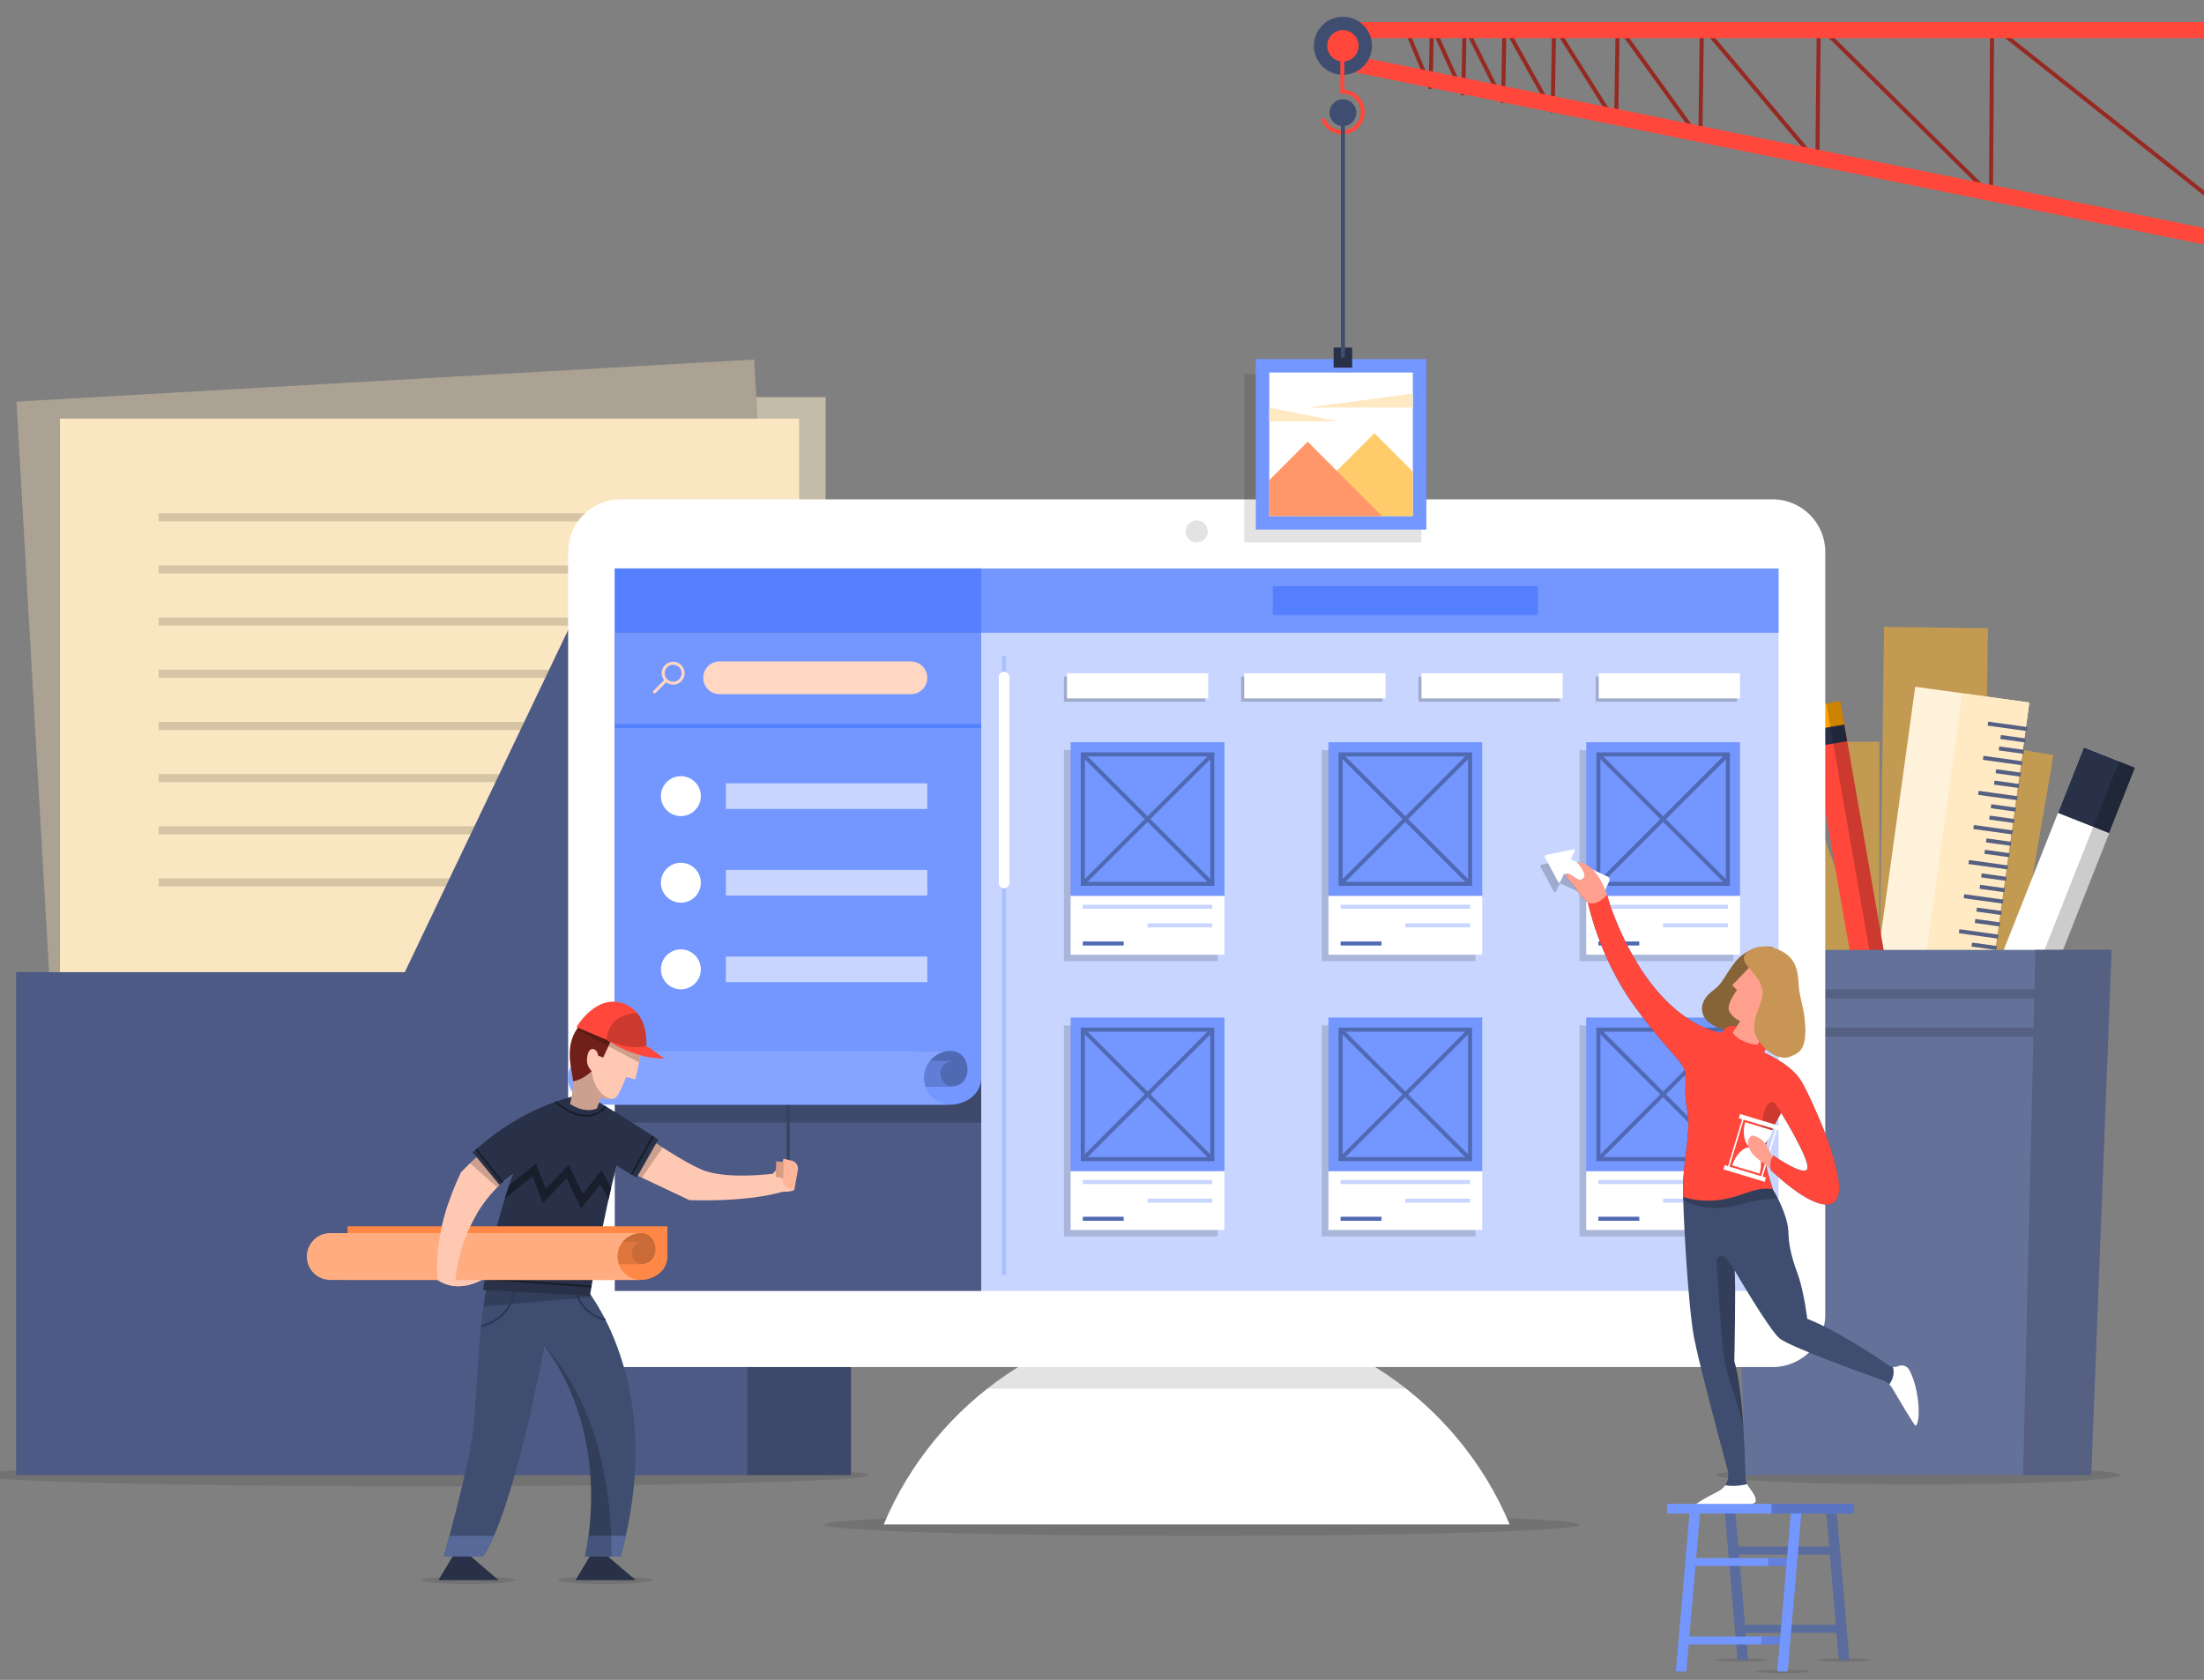 <?xml version="1.0" encoding="utf-8"?>
<!-- Generator: Adobe Illustrator 17.0.0, SVG Export Plug-In . SVG Version: 6.00 Build 0)  -->
<!DOCTYPE svg PUBLIC "-//W3C//DTD SVG 1.1//EN" "http://www.w3.org/Graphics/SVG/1.1/DTD/svg11.dtd">
<svg version="1.1" id="OBJECTS" xmlns="http://www.w3.org/2000/svg" xmlns:xlink="http://www.w3.org/1999/xlink" x="0px" y="0px"
	 width="547px" height="417px" viewBox="0 0 547 417" enable-background="new 0 0 547 417" xml:space="preserve">
<rect x="0" y="0" width="547" height="417" fill="#808080" stroke="none"/>
<g>
	<defs>
		<rect id="SVGID_1_" width="547" height="417"/>
	</defs>
	<clipPath id="SVGID_2_">
		<use xlink:href="#SVGID_1_"  overflow="visible"/>
	</clipPath>
	<ellipse opacity="0.11" clip-path="url(#SVGID_2_)" cx="150.228" cy="392.247" rx="11.679" ry="0.935"/>
	<ellipse opacity="0.11" clip-path="url(#SVGID_2_)" cx="116.278" cy="392.247" rx="11.679" ry="0.935"/>
	<ellipse opacity="0.11" clip-path="url(#SVGID_2_)" cx="432.159" cy="412.051" rx="6.488" ry="0.416"/>
	<ellipse opacity="0.11" clip-path="url(#SVGID_2_)" cx="442.431" cy="414.919" rx="6.488" ry="0.416"/>
	<ellipse opacity="0.11" clip-path="url(#SVGID_2_)" cx="457.689" cy="412.051" rx="6.488" ry="0.416"/>
	<ellipse opacity="0.11" clip-path="url(#SVGID_2_)" cx="298.255" cy="378.476" rx="93.755" ry="2.773"/>
	<ellipse opacity="0.11" clip-path="url(#SVGID_2_)" cx="104.599" cy="366.17" rx="110.919" ry="2.773"/>
	<ellipse opacity="0.11" clip-path="url(#SVGID_2_)" cx="476.11" cy="366.17" rx="50.117" ry="2.33"/>
	<g clip-path="url(#SVGID_2_)">
		<rect x="456.428" y="184.134" fill="#C29A51" width="10" height="68.656"/>
		
			<rect x="446.201" y="183.826" transform="matrix(-0.939 0.344 -0.344 -0.939 949.911 267.771)" fill="#C29A51" width="10" height="68.656"/>
		
			<rect x="494.109" y="186.184" transform="matrix(-0.986 -0.169 0.169 -0.986 953.754 522.229)" fill="#C29A51" width="10" height="68.656"/>
		<g>
			
				<rect x="466.864" y="155.965" transform="matrix(-1 -0.013 0.013 -1 956.821 424.134)" fill="#C29A51" width="25.777" height="106.15"/>
		</g>
		<g>
			
				<rect x="468.234" y="171.897" transform="matrix(-0.991 -0.137 0.137 -0.991 929.587 514.082)" fill="#FFF2DB" width="28.588" height="106.15"/>
			
				<rect x="479.965" y="172.707" transform="matrix(-0.991 -0.137 0.137 -0.991 941.095 516.495)" fill="#FFEAC4" width="16.802" height="106.15"/>
			<g>
				<line fill="none" stroke="#556082" stroke-miterlimit="10" x1="503.059" y1="180.977" x2="493.371" y2="179.634"/>
				<line fill="none" stroke="#556082" stroke-miterlimit="10" x1="502.667" y1="183.806" x2="496.519" y2="182.954"/>
				<line fill="none" stroke="#556082" stroke-miterlimit="10" x1="502.275" y1="186.635" x2="496.127" y2="185.782"/>
				<line fill="none" stroke="#556082" stroke-miterlimit="10" x1="501.882" y1="189.463" x2="492.195" y2="188.12"/>
				<line fill="none" stroke="#556082" stroke-miterlimit="10" x1="501.49" y1="192.292" x2="495.342" y2="191.44"/>
				<line fill="none" stroke="#556082" stroke-miterlimit="10" x1="501.098" y1="195.121" x2="494.95" y2="194.268"/>
				<line fill="none" stroke="#556082" stroke-miterlimit="10" x1="500.678" y1="198.151" x2="490.99" y2="196.808"/>
				<line fill="none" stroke="#556082" stroke-miterlimit="10" x1="500.285" y1="200.98" x2="494.138" y2="200.128"/>
				<line fill="none" stroke="#556082" stroke-miterlimit="10" x1="499.893" y1="203.809" x2="493.746" y2="202.956"/>
				<line fill="none" stroke="#556082" stroke-miterlimit="10" x1="499.501" y1="206.637" x2="489.814" y2="205.294"/>
				<line fill="none" stroke="#556082" stroke-miterlimit="10" x1="499.109" y1="209.466" x2="492.961" y2="208.614"/>
				<line fill="none" stroke="#556082" stroke-miterlimit="10" x1="498.717" y1="212.295" x2="492.569" y2="211.443"/>
				<line fill="none" stroke="#556082" stroke-miterlimit="10" x1="498.297" y1="215.326" x2="488.609" y2="213.982"/>
				<line fill="none" stroke="#556082" stroke-miterlimit="10" x1="497.904" y1="218.154" x2="491.757" y2="217.302"/>
				<line fill="none" stroke="#556082" stroke-miterlimit="10" x1="497.512" y1="220.983" x2="491.364" y2="220.131"/>
				<line fill="none" stroke="#556082" stroke-miterlimit="10" x1="497.12" y1="223.812" x2="487.432" y2="222.469"/>
				<line fill="none" stroke="#556082" stroke-miterlimit="10" x1="496.728" y1="226.641" x2="490.58" y2="225.788"/>
				<line fill="none" stroke="#556082" stroke-miterlimit="10" x1="496.336" y1="229.469" x2="490.188" y2="228.617"/>
				<line fill="none" stroke="#556082" stroke-miterlimit="10" x1="495.915" y1="232.5" x2="486.228" y2="231.157"/>
				<line fill="none" stroke="#556082" stroke-miterlimit="10" x1="495.523" y1="235.329" x2="489.375" y2="234.476"/>
				<line fill="none" stroke="#556082" stroke-miterlimit="10" x1="495.131" y1="238.157" x2="488.983" y2="237.305"/>
				<line fill="none" stroke="#556082" stroke-miterlimit="10" x1="494.739" y1="240.986" x2="485.051" y2="239.643"/>
				<line fill="none" stroke="#556082" stroke-miterlimit="10" x1="494.346" y1="243.815" x2="488.199" y2="242.962"/>
				<line fill="none" stroke="#556082" stroke-miterlimit="10" x1="493.954" y1="246.643" x2="487.806" y2="245.791"/>
				<line fill="none" stroke="#556082" stroke-miterlimit="10" x1="493.534" y1="249.674" x2="483.846" y2="248.331"/>
				<line fill="none" stroke="#556082" stroke-miterlimit="10" x1="493.142" y1="252.503" x2="486.994" y2="251.65"/>
				<line fill="none" stroke="#556082" stroke-miterlimit="10" x1="492.75" y1="255.332" x2="486.602" y2="254.479"/>
				<line fill="none" stroke="#556082" stroke-miterlimit="10" x1="492.357" y1="258.16" x2="482.67" y2="256.817"/>
				<line fill="none" stroke="#556082" stroke-miterlimit="10" x1="491.965" y1="260.989" x2="485.817" y2="260.137"/>
				<line fill="none" stroke="#556082" stroke-miterlimit="10" x1="491.573" y1="263.818" x2="485.425" y2="262.965"/>
			</g>
		</g>
		<g>
			
				<rect x="456.806" y="174.129" transform="matrix(-0.985 0.172 -0.172 -0.985 953.502 363.693)" fill="#FF473B" width="8.333" height="98.167"/>
			
				<rect x="448.86" y="174.819" transform="matrix(-0.985 0.172 -0.172 -0.985 929.902 274.852)" fill="#FFA500" width="8.333" height="5.898"/>
			
				<rect x="449.728" y="180.642" transform="matrix(-0.985 0.172 -0.172 -0.985 932.478 284.548)" fill="#283147" width="8.333" height="4.172"/>
			
				<rect x="461.603" y="173.713" transform="matrix(-0.985 0.172 -0.172 -0.985 958.155 362.461)" opacity="0.2" width="3.5" height="98.167"/>
		</g>
		<g>
			
				<rect x="497.143" y="184.336" transform="matrix(-0.93 -0.368 0.368 -0.93 885.118 644.227)" fill="#FFFFFF" width="13.667" height="106.791"/>
			
				<rect x="513.571" y="187.468" transform="matrix(-0.93 -0.368 0.368 -0.93 932.096 570.158)" fill="#283147" width="13.667" height="17.5"/>
			
				<rect x="506.229" y="186.068" transform="matrix(-0.93 -0.368 0.368 -0.93 892.931 649.179)" opacity="0.2" width="4.25" height="106.791"/>
		</g>
		<g>
			<polygon fill="#647199" points="433.221,366.17 519,366.17 524.054,235.795 428.166,235.795 			"/>
			<polygon fill="#556082" points="502.103,366.17 519,366.17 524.054,235.795 505.166,235.795 			"/>
			<polygon fill="#556082" points="428.633,247.836 509.835,247.836 509.897,245.573 428.545,245.573 			"/>
			<polygon fill="#556082" points="429.001,257.324 509.574,257.324 509.635,255.096 428.915,255.096 			"/>
		</g>
	</g>
	<g clip-path="url(#SVGID_2_)">
		<rect x="165.495" y="98.565" fill="#C4BBA9" width="39.411" height="59.961"/>
		<g>
			
				<rect x="11.062" y="94.132" transform="matrix(-0.998 0.057 -0.057 -0.998 217.982 434.832)" fill="#ABA293" width="183.449" height="252.788"/>
		</g>
		<g>
			<rect x="14.889" y="103.919" fill="#FAE6C1" width="183.449" height="252.788"/>
			
				<line fill="none" stroke="#D6C5A5" stroke-width="2" stroke-miterlimit="10" x1="180.978" y1="128.405" x2="39.38" y2="128.405"/>
			
				<line fill="none" stroke="#D6C5A5" stroke-width="2" stroke-miterlimit="10" x1="180.978" y1="141.354" x2="39.38" y2="141.354"/>
			
				<line fill="none" stroke="#D6C5A5" stroke-width="2" stroke-miterlimit="10" x1="180.978" y1="154.303" x2="39.38" y2="154.303"/>
			
				<line fill="none" stroke="#D6C5A5" stroke-width="2" stroke-miterlimit="10" x1="180.978" y1="167.253" x2="39.38" y2="167.253"/>
			
				<line fill="none" stroke="#D6C5A5" stroke-width="2" stroke-miterlimit="10" x1="180.978" y1="180.202" x2="39.38" y2="180.202"/>
			
				<line fill="none" stroke="#D6C5A5" stroke-width="2" stroke-miterlimit="10" x1="180.978" y1="193.152" x2="39.38" y2="193.152"/>
			
				<line fill="none" stroke="#D6C5A5" stroke-width="2" stroke-miterlimit="10" x1="180.978" y1="206.101" x2="39.38" y2="206.101"/>
			<line fill="none" stroke="#D6C5A5" stroke-width="2" stroke-miterlimit="10" x1="180.978" y1="219.05" x2="39.38" y2="219.05"/>
		</g>
		<polygon fill="#4C5A85" points="100.467,241.319 152.3,132.713 211.193,132.713 211.193,366.17 4.004,366.17 4.004,241.319 		"/>
		<rect x="185.482" y="132.713" opacity="0.2" width="25.711" height="233.457"/>
	</g>
	<polyline clip-path="url(#SVGID_2_)" fill="none" stroke="#962A23" stroke-miterlimit="1" points="348.591,6.278 355.068,21.95 
		355.372,6.278 363.169,23.497 363.49,6.278 373.044,25.382 373.384,6.278 385.349,27.732 385.705,6.278 401.104,30.74 
		401.475,6.278 421.999,34.73 422.375,6.278 451.037,40.275 451.395,6.278 494.133,48.504 494.409,6.278 564.755,61.988 
		564.755,6.278 	"/>
	
		<line clip-path="url(#SVGID_2_)" fill="none" stroke="#FF473B" stroke-width="4" stroke-miterlimit="10" x1="585.107" y1="7.474" x2="333.29" y2="7.474"/>
	
		<line clip-path="url(#SVGID_2_)" fill="none" stroke="#FF473B" stroke-width="4" stroke-miterlimit="10" x1="333.758" y1="15.404" x2="585.107" y2="66.369"/>
	<circle clip-path="url(#SVGID_2_)" fill="#3F4D70" cx="333.29" cy="11.369" r="7.209"/>
	<circle clip-path="url(#SVGID_2_)" fill="#FF473B" cx="333.29" cy="11.369" r="3.895"/>
	<path clip-path="url(#SVGID_2_)" fill="none" stroke="#FF473B" stroke-miterlimit="10" d="M328.384,29.481
		c0.695,1.959,2.564,3.362,4.761,3.362c2.789,0,5.051-2.261,5.051-5.051c0-2.789-2.261-5.051-5.051-5.051V11"/>
	<g clip-path="url(#SVGID_2_)">
		<path fill="#FFFFFF" d="M164.485,145.505h7.166v7.166h-7.166V145.505z M170.651,146.505h-5.166v5.166h5.166V146.505z"/>
	</g>
	<g clip-path="url(#SVGID_2_)">
		<path fill="#FFFFFF" d="M219.331,378.404c12.731-30.336,42.71-51.644,77.67-51.644s64.939,21.308,77.67,51.644H219.331z"/>
		<path opacity="0.11" d="M245.04,344.707c14.31-11.241,32.351-17.947,51.96-17.947c19.609,0,37.65,6.706,51.96,17.947H245.04z"/>
		<path fill="#FFFFFF" d="M154.052,339.351h285.897c7.208,0,13.051-5.843,13.051-13.051V137.009c0-7.208-5.843-13.052-13.051-13.052
			H154.052c-7.208,0-13.052,5.843-13.052,13.052V326.3C141,333.508,146.843,339.351,154.052,339.351z"/>
		<rect x="152.593" y="141.111" fill="#C7D5FF" width="288.814" height="179.336"/>
		<rect x="152.593" y="141.111" fill="#7396FF" width="288.814" height="15.954"/>
		<rect x="152.593" y="141.111" fill="#547FFF" width="90.927" height="15.954"/>
		<rect x="152.593" y="157.065" fill="#4C5A85" width="90.927" height="163.382"/>
		<rect x="152.615" y="256.387" opacity="0.2" width="90.905" height="22.278"/>
		
			<line fill="none" stroke="#374261" stroke-width="0.75" stroke-miterlimit="10" x1="195.603" y1="273.514" x2="195.603" y2="292.45"/>
		<circle fill="#E3E3E3" cx="297" cy="131.915" r="2.75"/>
		<line fill="none" stroke="#ABBFFF" stroke-miterlimit="10" x1="249.207" y1="162.762" x2="249.207" y2="316.512"/>
		<path fill="#FFFFFF" d="M249.207,220.512L249.207,220.512c0.725,0,1.313-0.588,1.313-1.313v-51.125
			c0-0.725-0.588-1.313-1.313-1.313l0,0c-0.725,0-1.313,0.588-1.313,1.313v51.125C247.895,219.924,248.482,220.512,249.207,220.512z
			"/>
		<g>
			<path fill="#7396FF" d="M243.52,157.065v99.322h0c0,0,0,6.952,0,11.163c0,4.211-4.015,6.658-7.54,6.658h-83.387v-17.821v-99.322
				H243.52z"/>
			<g>
				<path fill="#5069B3" d="M235.98,260.892c5.239,0,5.826,8.813,0,8.813h-8.568v-8.813H235.98z"/>
				<path fill="#617ED6" d="M194.388,263.339H236.6c-1.758,0-3.182,1.425-3.182,3.182c0,1.758,1.425,3.182,3.182,3.182h-42.212
					c-1.758,0-3.182-1.425-3.182-3.182C191.205,264.764,192.63,263.339,194.388,263.339z"/>
				<path fill="#85A4FF" d="M147.659,260.892h88.321c-3.677,0-6.658,2.981-6.658,6.658c0,3.677,2.981,6.658,6.658,6.658h-88.321
					c-3.677,0-6.658-2.981-6.658-6.658C141,263.872,143.981,260.892,147.659,260.892z"/>
			</g>
		</g>
		<rect x="315.884" y="145.505" fill="#547FFF" width="65.794" height="7.166"/>
		<g>
			<path fill="#FFD7C2" d="M165.049,165.102c-1.021,1.021-1.093,2.625-0.238,3.742l-2.875,2.875l0.529,0.529l2.875-2.875
				c1.117,0.855,2.72,0.784,3.742-0.238c1.112-1.112,1.112-2.921,0-4.033C167.97,163.99,166.161,163.99,165.049,165.102z
				 M165.578,165.631c0.82-0.82,2.155-0.82,2.975,0c0.82,0.82,0.82,2.155,0,2.975c-0.82,0.82-2.155,0.82-2.975,0
				C164.758,167.786,164.758,166.451,165.578,165.631z"/>
			<path fill="#FFD7C2" d="M178.581,172.321h47.5c2.244,0,4.063-1.819,4.063-4.063l0,0c0-2.244-1.819-4.063-4.063-4.063h-47.5
				c-2.244,0-4.063,1.819-4.063,4.063l0,0C174.518,170.502,176.337,172.321,178.581,172.321z"/>
		</g>
		<line fill="none" stroke="#547FFF" stroke-miterlimit="10" x1="243.52" y1="180.207" x2="152.593" y2="180.207"/>
		<g>
			<g>
				<circle fill="#FFFFFF" cx="168.981" cy="197.625" r="4.957"/>
				<rect x="180.143" y="194.437" fill="#C7D5FF" width="50" height="6.375"/>
			</g>
			<g>
				<circle fill="#FFFFFF" cx="168.981" cy="219.125" r="4.957"/>
				<rect x="180.143" y="215.937" fill="#C7D5FF" width="50" height="6.375"/>
			</g>
			<g>
				<circle fill="#FFFFFF" cx="168.981" cy="240.625" r="4.957"/>
				<rect x="180.143" y="237.437" fill="#C7D5FF" width="50" height="6.375"/>
			</g>
		</g>
		<g>
			<g>
				<rect x="396.031" y="167.957" opacity="0.2" width="35.061" height="6.239"/>
				<rect x="396.782" y="167.124" fill="#FFFFFF" width="35.061" height="6.239"/>
			</g>
			<g>
				<rect x="352.039" y="167.957" opacity="0.2" width="35.061" height="6.239"/>
				<rect x="352.79" y="167.124" fill="#FFFFFF" width="35.061" height="6.239"/>
			</g>
			<g>
				<rect x="308.046" y="167.957" opacity="0.2" width="35.061" height="6.239"/>
				<rect x="308.797" y="167.124" fill="#FFFFFF" width="35.061" height="6.239"/>
			</g>
			<g>
				<rect x="264.054" y="167.957" opacity="0.2" width="35.061" height="6.239"/>
				<rect x="264.805" y="167.124" fill="#FFFFFF" width="35.061" height="6.239"/>
			</g>
		</g>
		<g>
			<g>
				<rect x="392.009" y="186.207" opacity="0.15" width="38.167" height="52.375"/>
				<g>
					<rect x="393.676" y="184.249" fill="#7396FF" width="38.167" height="38.167"/>
					<rect x="396.691" y="187.264" fill="none" stroke="#5069B3" stroke-miterlimit="10" width="32.137" height="32.137"/>
					<line fill="none" stroke="#5069B3" stroke-miterlimit="10" x1="428.828" y1="187.264" x2="396.691" y2="219.4"/>
					<line fill="none" stroke="#5069B3" stroke-miterlimit="10" x1="396.691" y1="187.264" x2="428.828" y2="219.4"/>
				</g>
				<rect x="393.676" y="222.415" fill="#FFFFFF" width="38.167" height="14.583"/>
				<line fill="none" stroke="#C7D5FF" stroke-miterlimit="10" x1="428.828" y1="225.082" x2="396.691" y2="225.082"/>
				<line fill="none" stroke="#C7D5FF" stroke-miterlimit="10" x1="428.828" y1="229.707" x2="412.759" y2="229.707"/>
				<line fill="none" stroke="#5069B3" stroke-miterlimit="10" x1="406.842" y1="234.207" x2="396.691" y2="234.207"/>
			</g>
			<g>
				<rect x="328.032" y="186.207" opacity="0.15" width="38.167" height="52.375"/>
				<g>
					<rect x="329.698" y="184.249" fill="#7396FF" width="38.167" height="38.167"/>
					<rect x="332.713" y="187.264" fill="none" stroke="#5069B3" stroke-miterlimit="10" width="32.137" height="32.137"/>
					<line fill="none" stroke="#5069B3" stroke-miterlimit="10" x1="364.85" y1="187.264" x2="332.713" y2="219.4"/>
					<line fill="none" stroke="#5069B3" stroke-miterlimit="10" x1="332.713" y1="187.264" x2="364.85" y2="219.4"/>
				</g>
				<rect x="329.698" y="222.415" fill="#FFFFFF" width="38.167" height="14.583"/>
				<line fill="none" stroke="#C7D5FF" stroke-miterlimit="10" x1="364.85" y1="225.082" x2="332.713" y2="225.082"/>
				<line fill="none" stroke="#C7D5FF" stroke-miterlimit="10" x1="364.85" y1="229.707" x2="348.781" y2="229.707"/>
				<line fill="none" stroke="#5069B3" stroke-miterlimit="10" x1="342.865" y1="234.207" x2="332.713" y2="234.207"/>
			</g>
			<g>
				<rect x="264.054" y="186.207" opacity="0.15" width="38.167" height="52.375"/>
				<g>
					<rect x="265.72" y="184.249" fill="#7396FF" width="38.167" height="38.167"/>
					<rect x="268.735" y="187.264" fill="none" stroke="#5069B3" stroke-miterlimit="10" width="32.137" height="32.137"/>
					<line fill="none" stroke="#5069B3" stroke-miterlimit="10" x1="300.872" y1="187.264" x2="268.735" y2="219.4"/>
					<line fill="none" stroke="#5069B3" stroke-miterlimit="10" x1="268.735" y1="187.264" x2="300.872" y2="219.4"/>
				</g>
				<rect x="265.72" y="222.415" fill="#FFFFFF" width="38.167" height="14.583"/>
				<line fill="none" stroke="#C7D5FF" stroke-miterlimit="10" x1="300.872" y1="225.082" x2="268.735" y2="225.082"/>
				<line fill="none" stroke="#C7D5FF" stroke-miterlimit="10" x1="300.872" y1="229.707" x2="284.804" y2="229.707"/>
				<line fill="none" stroke="#5069B3" stroke-miterlimit="10" x1="278.887" y1="234.207" x2="268.735" y2="234.207"/>
			</g>
			<g>
				<rect x="392.009" y="254.54" opacity="0.15" width="38.167" height="52.375"/>
				<g>
					<rect x="393.676" y="252.582" fill="#7396FF" width="38.167" height="38.167"/>
					<rect x="396.691" y="255.597" fill="none" stroke="#5069B3" stroke-miterlimit="10" width="32.137" height="32.137"/>
					<line fill="none" stroke="#5069B3" stroke-miterlimit="10" x1="428.828" y1="255.597" x2="396.691" y2="287.734"/>
					<line fill="none" stroke="#5069B3" stroke-miterlimit="10" x1="396.691" y1="255.597" x2="428.828" y2="287.734"/>
				</g>
				<rect x="393.676" y="290.749" fill="#FFFFFF" width="38.167" height="14.583"/>
				<line fill="none" stroke="#C7D5FF" stroke-miterlimit="10" x1="428.828" y1="293.415" x2="396.691" y2="293.415"/>
				<line fill="none" stroke="#C7D5FF" stroke-miterlimit="10" x1="428.828" y1="298.04" x2="412.759" y2="298.04"/>
				<line fill="none" stroke="#5069B3" stroke-miterlimit="10" x1="406.842" y1="302.54" x2="396.691" y2="302.54"/>
			</g>
			<g>
				<rect x="328.032" y="254.54" opacity="0.15" width="38.167" height="52.375"/>
				<g>
					<rect x="329.698" y="252.582" fill="#7396FF" width="38.167" height="38.167"/>
					<rect x="332.713" y="255.597" fill="none" stroke="#5069B3" stroke-miterlimit="10" width="32.137" height="32.137"/>
					<line fill="none" stroke="#5069B3" stroke-miterlimit="10" x1="364.85" y1="255.597" x2="332.713" y2="287.734"/>
					<line fill="none" stroke="#5069B3" stroke-miterlimit="10" x1="332.713" y1="255.597" x2="364.85" y2="287.734"/>
				</g>
				<rect x="329.698" y="290.749" fill="#FFFFFF" width="38.167" height="14.583"/>
				<line fill="none" stroke="#C7D5FF" stroke-miterlimit="10" x1="364.85" y1="293.415" x2="332.713" y2="293.415"/>
				<line fill="none" stroke="#C7D5FF" stroke-miterlimit="10" x1="364.85" y1="298.04" x2="348.781" y2="298.04"/>
				<line fill="none" stroke="#5069B3" stroke-miterlimit="10" x1="342.865" y1="302.54" x2="332.713" y2="302.54"/>
			</g>
			<g>
				<rect x="264.054" y="254.54" opacity="0.15" width="38.167" height="52.375"/>
				<g>
					<rect x="265.72" y="252.582" fill="#7396FF" width="38.167" height="38.167"/>
					<rect x="268.735" y="255.597" fill="none" stroke="#5069B3" stroke-miterlimit="10" width="32.137" height="32.137"/>
					<line fill="none" stroke="#5069B3" stroke-miterlimit="10" x1="300.872" y1="255.597" x2="268.735" y2="287.734"/>
					<line fill="none" stroke="#5069B3" stroke-miterlimit="10" x1="268.735" y1="255.597" x2="300.872" y2="287.734"/>
				</g>
				<rect x="265.72" y="290.749" fill="#FFFFFF" width="38.167" height="14.583"/>
				<line fill="none" stroke="#C7D5FF" stroke-miterlimit="10" x1="300.872" y1="293.415" x2="268.735" y2="293.415"/>
				<line fill="none" stroke="#C7D5FF" stroke-miterlimit="10" x1="300.872" y1="298.04" x2="284.804" y2="298.04"/>
				<line fill="none" stroke="#5069B3" stroke-miterlimit="10" x1="278.887" y1="302.54" x2="268.735" y2="302.54"/>
			</g>
		</g>
	</g>
	<rect x="308.797" y="92.845" opacity="0.11" clip-path="url(#SVGID_2_)" width="43.992" height="41.82"/>
	<g clip-path="url(#SVGID_2_)">
		<path opacity="0.2" d="M382.585,214.637l6.884-1.425c0.212-0.044,0.384,0.173,0.292,0.369l-0.841,1.798
			c-0.085,0.182-0.007,0.399,0.176,0.484l8.786,4.106c0.452,0.211,0.647,0.748,0.435,1.2l-0.878,1.876
			c-0.211,0.451-0.748,0.646-1.199,0.435l-8.787-4.106c-0.182-0.085-0.398-0.006-0.483,0.175l-0.841,1.798
			c-0.092,0.196-0.368,0.204-0.47,0.013l-3.319-6.197C382.225,214.95,382.348,214.686,382.585,214.637z"/>
		<path fill="#876438" d="M440.152,235.184c-2.134-0.735-6.8,0.08-9.614,3.744c-2.814,3.664-2.877,5.11-5.397,6.948
			s-3.485,4.393-2.11,6.686c1.375,2.292,5.885,3.669,8.444,3.726c2.559,0.057,4.258-9.538,4.258-9.538L440.152,235.184z"/>
		<path fill="#FFFFFF" d="M383.657,212.247l6.884-1.425c0.212-0.044,0.384,0.173,0.292,0.369l-0.841,1.798
			c-0.085,0.182-0.007,0.399,0.176,0.484l8.786,4.106c0.452,0.211,0.646,0.748,0.435,1.2l-0.878,1.876
			c-0.211,0.451-0.748,0.646-1.199,0.435l-8.787-4.106c-0.182-0.085-0.398-0.007-0.484,0.175l-0.841,1.798
			c-0.092,0.196-0.368,0.204-0.47,0.013l-3.318-6.197C383.297,212.559,383.42,212.296,383.657,212.247z"/>
		<path fill="#3F4D70" d="M437.724,261.273c0,0,1.03-1.55,0.819-2.225c-0.211-0.676-2.059-2.282-4.662-3.407
			c-2.603-1.125-4.521-1.227-5.343-0.645c-0.822,0.582-1.154,1.372-1.154,1.372s-16.763-1.25-27.708-31.4
			c0,0-3.586-9.828-8.256-10.91c0,0,3.221,2.883,1.399,4.139c-1.411,0.972-2.866-1.583-3.947-1.234
			c-1.081,0.35,1.874,2.599,2.606,4.089s2.621,2.993,2.621,2.993s2.777,13.782,11.684,25.882
			c8.908,12.101,12.04,13.487,12.433,16.334c0.35,2.541-0.327,5.247,0.591,9.712c0.918,4.465-1.06,12.398-1.106,18.547
			c-0.046,6.148,1.248,29.645,2.735,37.494c1.161,6.132,6.202,24.991,8.351,32.947c0.559,2.068-0.407,4.243-2.319,5.21
			c-2.624,1.327-5.867,3.087-5.913,3.703c-0.078,1.038,14.899,0.526,15.192-1.19c0.163-0.953-0.634-2.184-1.375-3.089
			c-0.727-0.888-1.153-1.979-1.174-3.127c-0.099-5.444-0.573-21.26-2.779-28.606c0,0,0.427-18.762,0.087-22.52
			c0,0,8.443,14.554,11.137,16.875c2.291,1.974,20.329,8.524,25.671,10.438c0.959,0.344,1.765,1.01,2.28,1.889
			c1.705,2.907,5.577,9.457,5.802,9.369c1.333-0.522,1.114-9.045-1.56-13.896c-0.532-0.965-1.725-1.348-2.736-0.907l0,0
			c-0.798,0.348-1.715,0.263-2.432-0.232c-3.241-2.235-12.752-8.595-20.131-11.515c0,0-0.846-7.085-2.491-11.458
			c-1.645-4.373-2.142-7.517-2.191-10.132c-0.049-2.615-1.694-6.988-3.849-10.488c0,0-2.22-6.479-2.097-9.344
			c0.123-2.865,4.155-9.729,4.155-9.729s6.988,11.329,6.544,13.782c-0.444,2.453-8.468-3.112-8.468-3.112s-1.121,0.838-0.641,3.557
			c0,0,9.271,9.164,14.295,8.527c5.024-0.638,1.446-10.467,0.65-13.477c-0.796-3.009-5.588-14.42-7.74-17.627
			C444.042,263.898,437.724,261.273,437.724,261.273z"/>
		<path fill="#FFA08F" d="M388.873,216.964c1.081-0.35,2.461,2.087,3.947,1.234c1.485-0.854-1.399-4.139-1.399-4.139
			c4.264,0,6.751,5.752,7.705,8.886l-4.597,2.897c-0.297-1.143-0.428-1.795-0.428-1.795s-1.889-1.503-2.621-2.993
			C390.747,219.563,387.792,217.314,388.873,216.964z"/>
		<path opacity="0.2" d="M439.347,293.203c0.367,1.225,0.661,2.084,0.661,2.084c0.444,0.721,0.859,1.483,1.25,2.256
			c-5.133-0.259-10.708,2.339-15.396,2.339c-3.784,0-6.806-1.309-8.106-1.978c-0.04-1.388-0.059-2.548-0.053-3.381
			c0.002-0.204,0.01-0.414,0.016-0.622l0.192-1.058L439.347,293.203z"/>
		<path fill="#FF473B" d="M398.866,222.128L398.866,222.128c0.538,1.636,0.811,2.841,0.811,2.841
			c10.945,30.15,27.708,31.4,27.708,31.4s0.332-0.79,1.154-1.372c0.822-0.582,2.739-0.48,5.343,0.645
			c2.603,1.125,4.451,2.731,4.662,3.407c0.211,0.676-0.819,2.225-0.819,2.225s6.318,2.625,8.98,6.59
			c2.152,3.206,6.944,14.617,7.74,17.627c0.796,3.009,4.374,12.839-0.65,13.477c-5.024,0.637-14.295-8.527-14.295-8.527
			c-0.48-2.718,0.641-3.557,0.641-3.557s8.024,5.565,8.468,3.112c0.444-2.453-6.544-13.782-6.544-13.782s-4.032,6.864-4.155,9.729
			c-0.114,2.658,1.785,8.415,2.061,9.237c-5.153-0.794-8.107,2.617-15.327,2.855c-2.76,0.091-5.065-0.328-6.91-0.907
			c-0.025-1.044-0.037-1.933-0.032-2.605c0.046-6.148,2.024-14.082,1.106-18.547c-0.918-4.465-0.241-7.171-0.591-9.712
			c-0.393-2.847-3.525-4.233-12.433-16.334c-8.908-12.1-11.684-25.882-11.684-25.882S395.987,225.26,398.866,222.128z"/>
		<path fill="#FFA08F" d="M437.218,236.997l-7.309,7.564l1.206,1.227c0,0-3.056,3.798-1.786,5.559
			c1.27,1.761,2.563,2.119,2.563,2.119l-1.858,2.882c0,0,1.426,2.538,6.146,2.999l4.639-8.318L437.218,236.997z"/>
		<path fill="#C99554" d="M442.93,236.55c-5.025-3.315-10.332-0.768-10.127,1.477c0.204,2.245,4.617,4.432,4.667,8.538
			c0.035,2.867-3.969,7.589-0.987,11.806c2.981,4.217,6.352,4.625,7.861,3.902c1.509-0.723,3.951-1.039,3.708-7.248
			c-0.201-5.123-1.512-7.193-1.665-10.815C446.234,240.589,445.442,238.207,442.93,236.55z"/>
		<path fill="#FFFFFF" d="M420.556,373.876c0.046-0.617,3.289-2.376,5.913-3.703c0.698-0.353,1.266-0.869,1.683-1.48
			c2.278,0.379,4.414-0.012,5.5-0.288c0.19,0.423,0.423,0.827,0.721,1.192c0.74,0.905,1.537,2.135,1.375,3.089
			C435.455,374.402,420.478,374.914,420.556,373.876z"/>
		<path fill="#FFFFFF" d="M469.779,339.299l0.006-0.004c0.441,0.055,0.895,0,1.317-0.184c1.01-0.441,2.204-0.058,2.736,0.907
			c2.674,4.851,2.894,13.375,1.56,13.896c-0.225,0.088-4.097-6.463-5.802-9.369c-0.195-0.333-0.444-0.624-0.715-0.89
			C470.608,341.349,469.779,339.299,469.779,339.299z"/>
		<path opacity="0.2" d="M430.42,337.864c1.259,4.191,1.953,11.137,2.336,17.343c-0.198-3.601-3.571-11.659-4.605-16.74
			c-0.777-3.82-1.716-18.41-2.135-25.426c-0.071-1.199,1.445-1.772,2.187-0.827c0.916,1.165,1.848,2.396,2.303,3.13
			C430.848,319.102,430.42,337.864,430.42,337.864z"/>
		<path opacity="0.2" d="M438.552,290.289c-2.691-4.378-1.349-14.719,0.15-16.153c1.499-1.434,2.086,0.065,3.363,2.077
			c0,0-4.032,6.864-4.155,9.729c-0.047,1.105,0.255,2.745,0.642,4.344V290.289z"/>
		<g>
			<path fill="#FFFFFF" d="M434.342,284.777c-1.438-0.917-1.974-3.495-1.215-6.213l6.814,2.053c-0.869,2.685-2.74,4.538-4.445,4.508
				c1.438,0.917,1.974,3.495,1.215,6.213l-6.814-2.053C430.766,286.6,432.637,284.748,434.342,284.777z"/>
			<path fill="#FFFFFF" d="M432.374,277.829l-3.511,11.654l-0.823-0.248l-0.314,1.043l10.247,3.087l0.314-1.043l-0.823-0.248
				l3.511-11.654l0.823,0.248l0.314-1.043l-10.247-3.087l-0.314,1.043L432.374,277.829z M432.742,277.94l7.865,2.369l-3.511,11.654
				l-7.865-2.369L432.742,277.94z"/>
		</g>
		<path fill="#FFA08F" d="M440.056,286.963l-0.624-0.5c0,0-0.494-1.753-1.799-3.14c-1.305-1.386-2.895-1.448-2.895-1.448
			s-0.571,0.469-0.836,1.101c-0.265,0.632,0.082,2.284,1.081,3.507c0.999,1.223,3.527,2.834,3.527,2.834l0.957,0.92
			C439.466,290.237,439.023,288.242,440.056,286.963z"/>
	</g>
	<g clip-path="url(#SVGID_2_)">
		<g>
			<rect x="311.667" y="89.13" fill="#7396FF" width="42.328" height="42.328"/>
			<rect x="315.015" y="92.479" fill="#FFFFFF" width="35.633" height="35.633"/>
			<polygon fill="#FFCB6B" points="320.538,128.113 350.648,128.113 350.648,117.078 341.11,107.54 			"/>
			<polygon fill="#FF976B" points="315.015,119.185 315.015,128.113 343.018,128.113 331.772,116.878 324.552,109.647 			"/>
			<polygon fill="#FFE9C2" points="332.027,104.594 315.015,104.594 315.015,101.174 			"/>
			<polygon fill="#FFE9C2" points="350.648,101.174 324.403,101.174 350.648,97.708 			"/>
		</g>
		<rect x="330.988" y="86.271" fill="#283147" width="4.605" height="4.991"/>
	</g>
	
		<line clip-path="url(#SVGID_2_)" fill="none" stroke="#3F4D70" stroke-miterlimit="10" x1="333.29" y1="88.767" x2="333.29" y2="27.971"/>
	<circle clip-path="url(#SVGID_2_)" fill="#3F4D70" cx="333.29" cy="27.971" r="3.327"/>
	<g clip-path="url(#SVGID_2_)">
		<polygon fill="#283147" points="146.886,385.479 142.837,392.247 157.764,392.247 149.847,385.479 		"/>
		<polygon fill="#283147" points="112.864,385.479 108.815,392.247 123.741,392.247 115.825,385.479 		"/>
		<path fill="#3F4D70" d="M144.624,318.844c0,0,21.462,23.682,9.409,67.556h-8.881c0,0,7.401-28.862-10.044-52.332
			c0,0-7.401,40.703-15.224,52.332h-9.727c0,0,6.238-22.519,7.189-30.554c0.951-8.035,1.515-27.283,3.348-35.805
			C122.528,311.52,144.624,318.844,144.624,318.844z"/>
		<path fill="none" stroke="#2A3759" stroke-width="0.5" stroke-miterlimit="10" d="M142.938,320.455c0,0,0.984,5.632,7.341,7.187"
			/>
		<path opacity="0.2" d="M120.696,320.042c1.832-8.522,23.928-1.198,23.928-1.198s0.95,1.056,2.331,3.107l-26.97,2.333
			C120.199,322.696,120.434,321.257,120.696,320.042z"/>
		<path fill="none" stroke="#2A3759" stroke-width="0.5" stroke-miterlimit="10" d="M127.629,318.803c0,0,0.818,7.866-8.213,10.459"
			/>
		<path fill="#FFC8B3" d="M144.307,271.692c0,0-16.43,5.217-29.892,19.313c-7.574,15.793-5.771,26.711-5.771,26.711
			s4.229,3.524,10.925,0l-6.523,0.04c0,0,0.814-16.673,14.205-26.259c0,0-5.286,21.779-6.555,28.545l25.021,1.198
			c0,0,4.159-20.228,7.33-31.858l18.043,8.528c0,0,14.324,0.657,23.698-2.233l-0.087-4.675c0,0-12.193,1.974-19.312-0.211
			c-7.119-2.185-29.109-18.607-29.109-18.607L144.307,271.692z"/>
		<path opacity="0.2" d="M159.318,292.347l-4.445-2.101l5.592-8.016c1.333,0.896,2.679,1.783,4.002,2.631L159.318,292.347z"/>
		<path opacity="0.2" d="M123.395,283.05l1.742,10.111c-0.604,0.517-1.176,1.049-1.721,1.592l-6.757-5.987
			C118.882,286.639,121.154,284.737,123.395,283.05z"/>
		<path fill="#283147" d="M124.004,294.178l-6.674-8.094c12.877-12.121,26.976-14.392,26.976-14.392l1.973,0.493
			c0,0,9.358,5.542,17.104,10.682l-5.378,9.468l-4.959-2.952c-3.172,11.629-6.644,32.281-6.644,32.281l-26.529-1.46
			c2.236-14.252,7.377-28.707,7.377-28.707C126.072,292.341,124.996,293.241,124.004,294.178z"/>
		<path fill="#FFC8B3" d="M159.272,260.668l-1.568,7.286l-2.327-0.607c0,0-1.568,4.351-2.631,5.16c-1.062,0.81-3.592,0-3.592,0
			l-1.012,2.631c0,0-2.681,1.467-6.678-1.113c0,0,1.063-3.592,0.658-6.425c-0.405-2.833-2.063-8.499,1.67-12.952L159.272,260.668z"
			/>
		<path opacity="0.2" d="M142.109,267.53l4.757-1.631c0,0,0.472,5.951,5.015,6.928c-1.183,0.171-2.728-0.321-2.728-0.321
			l-1.012,2.631c0,0-2.681,1.467-6.678-1.113c0,0,1.062-3.592,0.658-6.425C142.117,267.578,142.113,267.552,142.109,267.53z"/>
		<path fill="#702019" d="M151.886,257.796l-2.18,4.719l-1.239-0.453c0,0-0.211-1.632-1.42-1.662
			c-1.209-0.03-1.571,2.508-1.269,3.656c0.302,1.148,1.088,1.843,1.088,1.843s-2.221,2.214-4.672,2.511
			c-0.014-0.274-0.036-0.546-0.073-0.811c-0.405-2.833-2.063-8.499,1.67-12.952L151.886,257.796z"/>
		<path fill="#FFC8B3" d="M197.157,295.336c0,0-0.285,0.503-2.979,0.524l-2.388-4.479l1.85-2.087l2.347,3.948L197.157,295.336z"/>
		<path fill="#FFB599" d="M196.505,288.118l-2.038-0.477c0,0-2.358,7.428,2.689,7.695l0.869-4.912
			C198.211,289.373,197.544,288.361,196.505,288.118z"/>
		<polygon fill="#DB9C84" points="194.519,288.479 192.658,288.262 192.503,292.14 194.364,292.45 		"/>
		
			<line fill="none" stroke="#181E2B" stroke-width="0.5" stroke-miterlimit="10" x1="162.092" y1="282.016" x2="156.729" y2="291.575"/>
		
			<line fill="none" stroke="#181E2B" stroke-width="0.5" stroke-miterlimit="10" x1="118.202" y1="285.281" x2="124.672" y2="293.565"/>
		
			<line fill="none" stroke="#181E2B" stroke-width="0.5" stroke-miterlimit="10" x1="146.802" y1="319.353" x2="120.34" y2="317.452"/>
		<path fill="none" stroke="#181E2B" stroke-width="0.5" stroke-miterlimit="10" d="M150.338,274.628c0,0-3.941,5.97-12.519-1.114"
			/>
		<path fill="#181E2B" d="M126.333,294.22l6.72-5.358l2.398,6.236l5.698-5.952l3.481,7.223l4.66-5.853l2.385,4.341
			c-0.217,0.928-0.433,1.877-0.646,2.841l-2.035-3.706l-4.768,5.991l-3.608-7.485l-5.879,6.138l-2.544-6.617l-6.907,5.507
			C125.682,296.244,126.036,295.132,126.333,294.22z"/>
		<g>
			<path fill="#566999" d="M119.885,386.4h-9.727c0,0,0.571-2.062,1.392-5.151h11.045
				C121.705,383.287,120.798,385.043,119.885,386.4z"/>
			<path fill="#566999" d="M154.033,386.4h-8.881c0,0,0.489-1.918,0.919-5.151h9.231C154.925,382.938,154.515,384.647,154.033,386.4
				z"/>
		</g>
		<path opacity="0.2" d="M151.764,386.4h-6.612c0,0,7.401-28.862-10.044-52.332C150.716,350.946,151.899,376.886,151.764,386.4z"/>
		<path opacity="0.2" d="M143.79,254.648l15.482,6.02l-0.662,3.075l-15.492-8.191C143.321,255.246,143.542,254.944,143.79,254.648z"
			/>
		<path fill="#FF473B" d="M160.384,259.586l4.504,3.157c0,0-6.527,0.506-14.318-4.604l-7.488-3.187c0,0,4.705-8.146,11.434-5.919
			C161.245,251.258,160.384,259.586,160.384,259.586z"/>
		<path opacity="0.2" d="M158.165,251.502c2.707,3.286,2.219,8.083,2.219,8.083s-3.016,1.447-9.814-1.447
			C150.57,258.138,150.539,251.696,158.165,251.502z"/>
		<g>
			<path fill="#FF8847" d="M165.647,304.407c0,0,0,3.828,0,7.504c0,3.676-3.505,5.813-6.582,5.813H86.269v-13.317H165.647z"/>
			<g>
				<path fill="#C96B38" d="M159.065,306.098c4.573,0,5.086,7.693,0,7.693h-7.48v-7.693H159.065z"/>
				<path fill="#DE763E" d="M122.755,308.235h36.851c-1.534,0-2.778,1.244-2.778,2.778c0,1.534,1.244,2.778,2.778,2.778h-36.851
					c-1.534,0-2.778-1.244-2.778-2.778C119.977,309.479,121.221,308.235,122.755,308.235z"/>
				<path fill="#FFAD80" d="M81.961,306.098h77.104c-3.21,0-5.813,2.602-5.813,5.813c0,3.21,2.602,5.813,5.813,5.813H81.961
					c-3.21,0-5.813-2.602-5.813-5.813C76.148,308.7,78.751,306.098,81.961,306.098z"/>
			</g>
		</g>
		<path fill="#FFC8B3" d="M108.643,317.716c0,0-1.237-7.53,2.675-19.122l7.069,2.626c-4.932,8.248-5.343,16.536-5.343,16.536
			l6.523-0.04C112.872,321.24,108.643,317.716,108.643,317.716z"/>
	</g>
	<g clip-path="url(#SVGID_2_)">
		<path fill="#5A6B9E" d="M427.955,373.987l3.277,38.064h2.607l-0.579-6.728h22.547l0.579,6.728h2.607l-3.277-38.064h-2.607
			l0.853,9.903h-22.547l-0.853-9.903H427.955z M431.584,385.856h22.546l1.507,17.5h-22.546L431.584,385.856z"/>
		<g>
			<g>
				<polygon fill="#7396FF" points="420.212,388.724 443.937,388.724 444.106,386.757 420.381,386.757 				"/>
				<polygon opacity="0.14" points="438.763,388.724 443.937,388.724 444.106,386.757 438.932,386.757 				"/>
			</g>
			<g>
				<polygon fill="#7396FF" points="418.537,408.191 442.262,408.191 442.431,406.224 418.706,406.224 				"/>
				<polygon opacity="0.14" points="437.088,408.191 442.262,408.191 442.431,406.224 437.257,406.224 				"/>
			</g>
			<polygon fill="#7396FF" points="441.082,414.918 443.689,414.918 447.13,374.946 444.523,374.946 			"/>
			<polygon fill="#7396FF" points="415.928,414.918 418.535,414.918 421.977,374.946 419.37,374.946 			"/>
		</g>
		<g>
			<rect x="413.743" y="373.314" fill="#7396FF" width="46.385" height="2.389"/>
			<rect x="439.663" y="373.314" opacity="0.23" width="20.465" height="2.389"/>
		</g>
	</g>
</g>
</svg>
